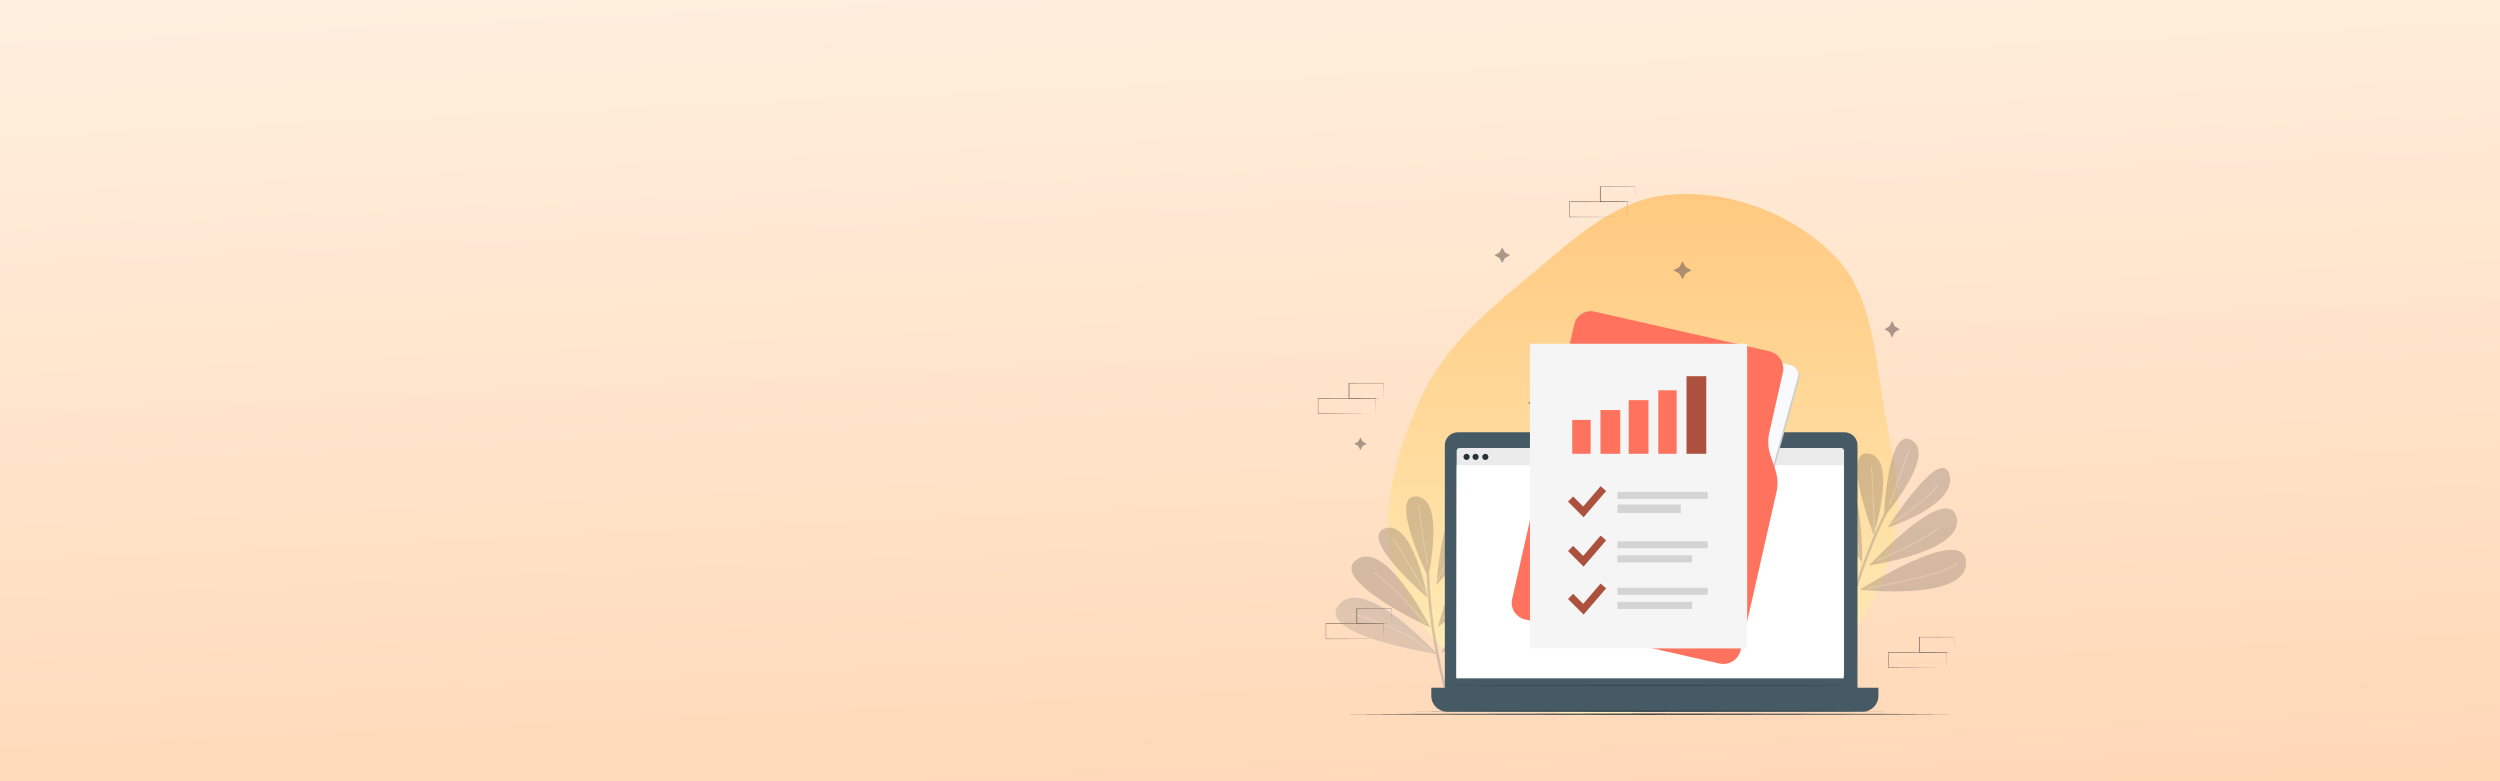 <svg width="1920" height="600" viewBox="0 0 1920 600" fill="none" xmlns="http://www.w3.org/2000/svg">
<rect x="0" y="0" width="1920" height="600" fill="#808080" stroke="none"/>
<g clip-path="url(#clip0_37_36101)">
<rect width="1920" height="600" fill="url(#paint0_linear_37_36101)"/>
<path fill-rule="evenodd" clip-rule="evenodd" d="M1282.76 149.464C1328.63 145.825 1376.63 163.802 1408.93 196.643C1439.2 227.412 1439.58 274.555 1447.57 317.012C1454.45 353.57 1462.35 390.054 1452.05 425.794C1441.49 462.384 1420.7 496.148 1389.6 518.037C1358.79 539.715 1320.27 541.844 1282.76 544.927C1241.67 548.303 1199.28 555.129 1162.38 536.709C1121.71 516.41 1085.17 482.878 1071.47 439.468C1057.81 396.195 1071.86 349.481 1090.19 307.974C1107.07 269.723 1138.05 242.117 1170.3 215.569C1204.72 187.233 1238.35 152.986 1282.76 149.464Z" fill="url(#paint1_linear_37_36101)"/>
<g style="mix-blend-mode:multiply" opacity="0.3">
<path d="M1414.75 495.168C1414.75 495.168 1417.9 473.214 1428.45 442.008C1438.99 410.802 1450.22 390.208 1450.22 390.208" stroke="#737373" stroke-width="2.002" stroke-miterlimit="10"/>
<path d="M1428.24 452.879C1428.24 452.879 1509.06 401.528 1509.93 431.829C1510.81 462.131 1428.24 452.879 1428.24 452.879Z" fill="#73625C"/>
<path d="M1430.06 431.857C1430.06 431.857 1377.51 362.187 1404.97 359.184C1432.44 356.18 1430.06 431.857 1430.06 431.857Z" fill="#73625C"/>
<path d="M1435.32 434.289C1435.32 434.289 1494.72 370.356 1502.49 396.87C1510.25 423.382 1435.32 434.289 1435.32 434.289Z" fill="#73625C"/>
<path d="M1449.64 405.227C1449.64 405.227 1490.61 341.105 1497.18 364.508C1503.76 387.91 1449.64 405.227 1449.64 405.227Z" fill="#73625C"/>
<path d="M1438.99 410.802C1438.99 410.802 1413.22 344.616 1435.4 348.331C1457.57 352.045 1438.99 410.802 1438.99 410.802Z" fill="#73625C"/>
<path d="M1446.86 396.969C1446.86 396.969 1449.56 325.995 1468.43 338.231C1487.29 350.467 1446.86 396.969 1446.86 396.969Z" fill="#73625C"/>
<path d="M1424.97 452.285C1424.97 452.285 1348.53 394.618 1376.6 383.173C1404.67 371.726 1424.97 452.285 1424.97 452.285Z" fill="#73625C"/>
<g opacity="0.27">
<path d="M1424.97 452.285C1424.97 452.285 1348.53 394.618 1376.6 383.173C1404.67 371.726 1424.97 452.285 1424.97 452.285Z" fill="url(#paint2_linear_37_36101)"/>
</g>
<g style="mix-blend-mode:screen" opacity="0.33">
<path d="M1421.54 448.251C1421.54 448.251 1416.58 434.672 1404.89 419.572C1393.2 404.472 1382.38 394.277 1382.38 394.277" stroke="white" stroke-width="0.8" stroke-miterlimit="10" stroke-linecap="round"/>
<path d="M1428.5 427.552C1428.5 427.552 1420.75 390.633 1411.64 373.81" stroke="white" stroke-width="0.8" stroke-miterlimit="10" stroke-linecap="round"/>
<path d="M1439.33 407.095C1439.33 407.095 1438.64 365.045 1436.89 358.781" stroke="white" stroke-width="0.8" stroke-miterlimit="10" stroke-linecap="round"/>
<path d="M1451.34 387.41C1451.34 387.41 1463.57 351.364 1466.56 345.33" stroke="white" stroke-width="0.8" stroke-miterlimit="10" stroke-linecap="round"/>
<path d="M1450.98 403.178C1450.98 403.178 1481.08 383.89 1488.64 371.965" stroke="white" stroke-width="0.8" stroke-miterlimit="10" stroke-linecap="round"/>
<path d="M1441.78 430.395C1441.78 430.395 1474.79 416.985 1488.85 405.495" stroke="white" stroke-width="0.8" stroke-miterlimit="10" stroke-linecap="round"/>
<path d="M1434.98 451.326C1434.98 451.326 1492.36 442.586 1503.37 432.562" stroke="white" stroke-width="0.8" stroke-miterlimit="10" stroke-linecap="round"/>
</g>
</g>
<g style="mix-blend-mode:multiply" opacity="0.3">
<path d="M1114.98 544.947C1114.98 544.947 1107.37 524.117 1101.89 491.635C1096.41 459.154 1096.56 435.697 1096.56 435.697" stroke="#737373" stroke-width="2.002" stroke-miterlimit="10"/>
<path d="M1106.86 501.308C1106.86 501.308 1153.75 417.825 1168.86 444.106C1183.97 470.388 1106.86 501.308 1106.86 501.308Z" fill="#73625C"/>
<path d="M1098.51 481.928C1098.51 481.928 1019.25 445.421 1042.02 429.779C1064.79 414.137 1098.51 481.928 1098.51 481.928Z" fill="#73625C"/>
<path d="M1104.3 481.58C1104.3 481.58 1126.37 397.151 1145.76 416.833C1165.14 436.515 1104.3 481.58 1104.3 481.58Z" fill="#73625C"/>
<path d="M1103.16 449.202C1103.16 449.202 1108.9 373.328 1125.77 390.833C1142.64 408.339 1103.16 449.202 1103.16 449.202Z" fill="#73625C"/>
<path d="M1096.41 459.154C1096.41 459.154 1042.39 413.045 1063.68 405.822C1084.98 398.6 1096.41 459.154 1096.41 459.154Z" fill="#73625C"/>
<path d="M1096.79 443.247C1096.79 443.247 1065.59 379.44 1088 381.292C1110.41 383.145 1096.79 443.247 1096.79 443.247Z" fill="#73625C"/>
<path d="M1103.69 502.333C1103.69 502.333 1009.06 487.706 1028.37 464.34C1047.69 440.973 1103.69 502.333 1103.69 502.333Z" fill="#73625C"/>
<g opacity="0.27">
<path d="M1103.69 502.333C1103.69 502.333 1009.06 487.706 1028.37 464.34C1047.69 440.973 1103.69 502.333 1103.69 502.333Z" fill="url(#paint3_linear_37_36101)"/>
</g>
<g style="mix-blend-mode:screen" opacity="0.33">
<path d="M1098.76 500.405C1098.76 500.405 1087.97 490.788 1070.52 483.018C1053.08 475.248 1038.72 471.385 1038.72 471.385" stroke="white" stroke-width="0.8" stroke-miterlimit="10" stroke-linecap="round"/>
<path d="M1095.1 478.874C1095.1 478.874 1070.8 450.019 1054.81 439.511" stroke="white" stroke-width="0.8" stroke-miterlimit="10" stroke-linecap="round"/>
<path d="M1094.95 455.73C1094.95 455.73 1074.45 419.012 1069.95 414.319" stroke="white" stroke-width="0.8" stroke-miterlimit="10" stroke-linecap="round"/>
<path d="M1096.22 432.704C1096.22 432.704 1089.94 395.16 1089.72 388.431" stroke="white" stroke-width="0.8" stroke-miterlimit="10" stroke-linecap="round"/>
<path d="M1103.36 446.765C1103.36 446.765 1120.76 415.527 1121.77 401.447" stroke="white" stroke-width="0.8" stroke-miterlimit="10" stroke-linecap="round"/>
<path d="M1108.14 475.094C1108.14 475.094 1130.88 447.659 1137.82 430.885" stroke="white" stroke-width="0.8" stroke-miterlimit="10" stroke-linecap="round"/>
<path d="M1112.05 496.754C1112.05 496.754 1158.47 461.9 1163.43 447.856" stroke="white" stroke-width="0.8" stroke-miterlimit="10" stroke-linecap="round"/>
</g>
</g>
<g style="mix-blend-mode:multiply" opacity="0.6">
<path d="M1402.11 415.976L1399.98 419.867L1396.1 421.987L1399.98 424.118L1402.11 428L1404.23 424.118L1408.12 421.987L1404.23 419.867L1402.11 415.976ZM1134.5 413.844L1132.37 417.723L1128.49 419.854L1132.37 421.978L1134.5 425.856L1136.63 421.978L1140.52 419.854L1136.63 417.723L1134.5 413.844ZM1153.69 190L1151.56 193.879L1147.68 196.011L1151.56 198.133L1153.69 202.012L1155.82 198.133L1159.71 196.011L1155.82 193.88L1153.69 190ZM1453.14 246.493L1451.06 250.628L1447.27 252.88L1451.06 255.15L1453.14 259.284L1455.23 255.15L1459 252.88L1455.23 250.628L1453.14 246.493ZM1292.16 200.659L1289.7 205.151L1285.22 207.587L1289.7 210.023L1292.16 214.515L1294.6 210.024L1299.08 207.588L1294.6 205.152L1292.16 200.659ZM1044.8 336.031L1043.09 339.13L1040 340.829L1043.09 342.526L1044.8 345.625L1046.51 342.526L1049.6 340.829L1046.51 339.13L1044.8 336.031ZM1418.49 353.086L1416.6 356.541L1413.16 358.424L1416.6 360.307L1418.49 363.745L1420.39 360.307L1423.82 358.424L1420.39 356.541L1418.49 353.086ZM1179.67 302.988L1177.4 307.12L1173.27 309.383L1177.4 311.646L1179.67 315.778L1181.93 311.646L1186.06 309.383L1181.93 307.12L1179.67 302.988Z" fill="#73625C"/>
</g>
<mask id="mask0_37_36101" style="mask-type:luminance" maskUnits="userSpaceOnUse" x="1450" y="489" width="51" height="24">
<path d="M1500.86 489H1450V512.95H1500.86V489Z" fill="white"/>
</mask>
<g mask="url(#mask0_37_36101)">
<path d="M1494.68 512.74V509.61C1494.68 507.61 1494.63 504.61 1494.6 500.98L1494.74 501.12L1450.22 501.2C1450.32 501.1 1449.99 501.42 1450.44 500.97V512.76L1450.22 512.51L1481.9 512.61L1491.25 512.67H1491.35L1482.05 512.73L1450.22 512.95H1450V500.95C1450.45 500.5 1450.12 500.82 1450.23 500.72L1494.67 500.81H1494.81V500.95C1494.81 504.66 1494.75 507.61 1494.73 509.66V512.52C1494.72 512.59 1494.7 512.67 1494.68 512.74Z" fill="#73625C"/>
<path d="M1500.71 500.97C1500.7 500.897 1500.7 500.823 1500.71 500.75V497.77C1500.71 495.7 1500.71 492.77 1500.62 489.21L1500.79 489.37L1474.08 489.44L1474.31 489.21V500.96L1474 500.74L1493.1 500.85L1498.67 500.91H1500.71C1500.55 500.92 1500.38 500.92 1500.22 500.91H1498.76L1493.22 501.08L1473.97 501.19H1473.76V489.23L1473.99 489L1500.7 489.07H1500.86V489.23C1500.86 492.85 1500.79 495.8 1500.77 497.88V500.21C1500.77 500.46 1500.74 500.72 1500.71 500.97Z" fill="#73625C"/>
</g>
<path d="M1031 548.505L1089.88 548.253L1148.75 548.162L1266.5 548L1384.25 548.162L1443.12 548.253L1502 548.505L1443.12 548.747L1384.25 548.838L1266.5 549L1148.75 548.838L1089.88 548.747L1031 548.505Z" fill="#263238"/>
<mask id="mask1_37_36101" style="mask-type:luminance" maskUnits="userSpaceOnUse" x="1012" y="294" width="51" height="24">
<path d="M1062.86 294H1012V317.95H1062.86V294Z" fill="white"/>
</mask>
<g mask="url(#mask1_37_36101)">
<path d="M1056.68 317.74C1056.68 317.67 1056.68 317.59 1056.68 317.52V314.61C1056.68 312.61 1056.63 309.61 1056.6 305.98L1056.74 306.12L1012.22 306.2C1012.32 306.1 1011.99 306.42 1012.44 305.97V317.76L1012.22 317.51L1043.9 317.61L1053.25 317.67H1053.35L1044.05 317.73L1012.22 317.95H1012V305.95C1012.45 305.5 1012.12 305.82 1012.23 305.72L1056.67 305.81H1056.81V305.95C1056.81 309.66 1056.75 312.61 1056.73 314.66V317.52C1056.72 317.59 1056.7 317.67 1056.68 317.74Z" fill="#73625C"/>
<path d="M1062.71 305.97C1062.7 305.9 1062.7 305.82 1062.71 305.75V302.77C1062.71 300.7 1062.71 297.77 1062.62 294.21L1062.79 294.37L1036.08 294.44L1036.31 294.21V305.96L1036 305.74L1055.1 305.85L1060.67 305.91H1062.71C1062.55 305.92 1062.38 305.92 1062.22 305.91H1060.76L1055.22 306.08L1035.97 306.19H1035.76V294.23L1035.99 294L1062.7 294.07H1062.86V294.23C1062.86 297.85 1062.79 300.8 1062.77 302.88V305.21C1062.77 305.46 1062.74 305.72 1062.71 305.97Z" fill="#73625C"/>
</g>
<mask id="mask2_37_36101" style="mask-type:luminance" maskUnits="userSpaceOnUse" x="1205" y="143" width="51" height="24">
<path d="M1255.86 143H1205V166.95H1255.86V143Z" fill="white"/>
</mask>
<g mask="url(#mask2_37_36101)">
<path d="M1249.68 166.74C1249.68 166.67 1249.68 166.59 1249.68 166.52V163.61C1249.68 161.61 1249.63 158.61 1249.6 154.98L1249.74 155.12L1205.22 155.2C1205.32 155.1 1204.99 155.42 1205.44 154.97V166.76L1205.22 166.51L1236.9 166.61L1246.25 166.67H1246.35L1237.05 166.73L1205.22 166.95H1205V154.95C1205.45 154.5 1205.12 154.82 1205.23 154.72L1249.67 154.81H1249.81V154.95C1249.81 158.66 1249.75 161.61 1249.73 163.66V166.52C1249.72 166.59 1249.7 166.67 1249.68 166.74Z" fill="#73625C"/>
<path d="M1255.71 154.97C1255.7 154.9 1255.7 154.82 1255.71 154.75V151.77C1255.71 149.7 1255.71 146.77 1255.62 143.21L1255.79 143.37L1229.08 143.44L1229.31 143.21V154.96L1229 154.74L1248.1 154.85L1253.67 154.91H1255.71C1255.55 154.92 1255.38 154.92 1255.22 154.91H1253.76L1248.22 155.08L1228.97 155.19H1228.76V143.23L1228.99 143L1255.7 143.07H1255.86V143.23C1255.86 146.85 1255.79 149.8 1255.77 151.88V154.21C1255.77 154.46 1255.74 154.72 1255.71 154.97Z" fill="#73625C"/>
</g>
<mask id="mask3_37_36101" style="mask-type:luminance" maskUnits="userSpaceOnUse" x="1018" y="467" width="51" height="24">
<path d="M1068.86 467H1018V490.95H1068.86V467Z" fill="white"/>
</mask>
<g mask="url(#mask3_37_36101)">
<path d="M1062.68 490.74C1062.68 490.67 1062.68 490.59 1062.68 490.52V487.61C1062.68 485.61 1062.63 482.61 1062.6 478.98L1062.74 479.12L1018.22 479.2C1018.32 479.1 1017.99 479.42 1018.44 478.97V490.76L1018.22 490.51L1049.9 490.61L1059.25 490.67H1059.35L1050.05 490.73L1018.22 490.95H1018V478.95C1018.45 478.5 1018.12 478.82 1018.23 478.72L1062.67 478.81H1062.81V478.95C1062.81 482.66 1062.75 485.61 1062.73 487.66V490.52C1062.72 490.59 1062.7 490.67 1062.68 490.74Z" fill="#73625C"/>
<path d="M1068.71 478.97C1068.7 478.9 1068.7 478.82 1068.71 478.75V475.77C1068.71 473.7 1068.71 470.77 1068.62 467.21L1068.79 467.37L1042.08 467.44L1042.31 467.21V478.96L1042 478.74L1061.1 478.85L1066.67 478.91H1068.71C1068.55 478.92 1068.38 478.92 1068.22 478.91H1066.76L1061.22 479.08L1041.97 479.19H1041.76V467.23L1041.99 467L1068.7 467.07H1068.86V467.23C1068.86 470.85 1068.79 473.8 1068.77 475.88V478.21C1068.77 478.46 1068.74 478.72 1068.71 478.97Z" fill="#73625C"/>
</g>
<path d="M1416.62 332H1119.56C1114.08 332 1109.63 336.449 1109.63 341.937V531.813C1109.63 537.301 1114.08 541.749 1119.56 541.749H1416.62C1422.1 541.749 1426.55 537.301 1426.55 531.813V341.937C1426.55 336.449 1422.1 332 1416.62 332Z" fill="#455A64"/>
<path d="M1099.26 528.198H1442.61V534.411C1442.61 541.115 1437.18 546.551 1430.48 546.551H1111.37C1104.67 546.551 1099.24 541.115 1099.24 534.411V528.198H1099.26Z" fill="#455A64"/>
<path d="M1423.82 526.233C1423.82 526.349 1353.48 526.438 1266.74 526.438C1180 526.438 1109.63 526.349 1109.63 526.233C1109.63 526.118 1179.96 526.029 1266.74 526.029C1353.52 526.029 1423.82 526.118 1423.82 526.233Z" fill="#263238"/>
<path d="M1414 344.059H1120.94C1119.71 344.059 1118.71 345.057 1118.71 346.289V518.459C1118.71 519.69 1119.71 520.689 1120.94 520.689H1414C1415.23 520.689 1416.23 519.69 1416.23 518.459V346.289C1416.23 345.057 1415.23 344.059 1414 344.059Z" fill="#EBEBEB"/>
<path d="M1415.91 520.948H1118.39L1118.71 357.262H1415.91V520.948Z" fill="white"/>
<path d="M1143.11 350.886C1143.13 352.202 1142.07 353.272 1140.76 353.286C1139.44 353.3 1138.37 352.242 1138.36 350.926C1138.34 349.61 1139.4 348.539 1140.72 348.526C1140.72 348.526 1140.73 348.526 1140.74 348.526C1142.04 348.526 1143.11 349.576 1143.11 350.886Z" fill="#263238"/>
<path d="M1128.72 350.886C1128.73 352.202 1127.67 353.272 1126.36 353.286C1125.04 353.3 1123.97 352.242 1123.96 350.926C1123.95 349.61 1125 348.539 1126.32 348.526C1126.33 348.526 1126.34 348.526 1126.36 348.526C1127.66 348.533 1128.71 349.583 1128.72 350.886Z" fill="#263238"/>
<path d="M1135.62 350.886C1135.62 352.202 1134.56 353.265 1133.25 353.265C1131.93 353.265 1130.87 352.202 1130.87 350.886C1130.87 349.569 1131.93 348.505 1133.25 348.505C1134.56 348.505 1135.62 349.563 1135.62 350.872C1135.62 350.872 1135.62 350.879 1135.62 350.886Z" fill="#263238"/>
<path d="M1087 546.173L1132.02 545.98L1177.05 545.91L1267.1 545.786L1357.15 545.91L1402.17 545.98L1447.2 546.173L1402.17 546.358L1357.15 546.427L1267.1 546.551L1177.05 546.427L1132.02 546.358L1087 546.173Z" fill="#263238"/>
<g style="mix-blend-mode:multiply">
<path d="M1315 504.753L1188.45 469.556C1184.65 468.5 1182.43 464.558 1183.48 460.752L1241.27 252.401C1242.33 248.594 1246.27 246.366 1250.07 247.424L1376.62 282.62C1380.42 283.677 1382.64 287.618 1381.59 291.425L1323.79 499.775C1322.74 503.582 1318.8 505.809 1315 504.753Z" fill="#CCCCCC"/>
</g>
<path d="M1314.21 502.842L1187.66 467.646C1183.86 466.588 1181.64 462.647 1182.69 458.84L1240.48 250.488C1241.54 246.682 1245.47 244.454 1249.27 245.511L1375.82 280.707C1379.62 281.764 1381.85 285.705 1380.79 289.512L1323 497.862C1321.95 501.669 1318.01 503.897 1314.21 502.84L1314.21 502.842Z" fill="#F9FAFE"/>
<path d="M1364.33 377.875L1336.87 499.2C1335.19 506.61 1327.84 511.258 1320.44 509.581L1171.19 475.713C1166.93 474.746 1163.62 471.795 1162.04 468.051C1161 465.611 1160.7 462.834 1161.33 460.054L1209.04 249.2C1210.64 242.149 1217.64 237.729 1224.68 239.326L1358.87 269.776C1366.27 271.455 1370.91 278.823 1369.24 286.235L1358.79 332.395C1357.51 338.055 1357.81 343.962 1359.66 349.465L1363.47 360.807C1363.68 361.432 1363.87 362.06 1364.03 362.692C1365.36 367.645 1365.47 372.858 1364.33 377.875H1364.33Z" fill="#FF725E"/>
<path d="M1246.5 468.75H1209.67V486.083H1246.5V468.75Z" fill="black"/>
<path d="M1242.07 485.935C1242.07 485.885 1242.07 485.829 1242.07 485.779V483.72C1242.07 482.305 1242.04 480.182 1242.01 477.614L1242.12 477.713L1209.83 477.769C1209.9 477.698 1209.66 477.925 1209.99 477.607V485.949L1209.83 485.772L1232.8 485.843L1239.58 485.885H1239.66L1232.91 485.928L1209.83 486.083H1209.67V477.592C1209.99 477.274 1209.75 477.5 1209.83 477.43L1242.07 477.493H1242.17V477.592C1242.17 480.218 1242.12 482.305 1242.11 483.755V485.779C1242.1 485.829 1242.09 485.885 1242.07 485.935Z" fill="#73625C"/>
<path d="M1246.39 477.26C1246.38 477.21 1246.38 477.154 1246.39 477.104V474.985C1246.39 473.513 1246.39 471.43 1246.33 468.899L1246.45 469.013L1227.23 469.063L1227.4 468.899V477.253L1227.17 477.097L1240.92 477.175L1244.92 477.218H1246.39C1246.28 477.225 1246.15 477.225 1246.04 477.218H1244.99L1241 477.338L1227.15 477.417H1227V468.914L1227.17 468.75L1246.38 468.8H1246.5V468.914C1246.5 471.487 1246.45 473.585 1246.44 475.063V476.72C1246.44 476.898 1246.41 477.083 1246.39 477.26Z" fill="#73625C"/>
<path d="M1341.83 264H1175V498H1341.83V264Z" fill="#F5F5F5"/>
<path fill-rule="evenodd" clip-rule="evenodd" d="M1233.5 377.087L1216.17 397.25L1204.25 385.254L1208.19 381.287L1215.87 389.02L1229.29 373.417L1233.5 377.087Z" fill="#AB513E"/>
<path fill-rule="evenodd" clip-rule="evenodd" d="M1242.17 377.75H1311.5V383.167H1242.17V377.75Z" fill="#D4D4D4"/>
<path fill-rule="evenodd" clip-rule="evenodd" d="M1242.17 387.5H1290.92V394H1242.17V387.5Z" fill="#D4D4D4"/>
<path fill-rule="evenodd" clip-rule="evenodd" d="M1233.5 415.004L1216.17 435.167L1204.25 423.17L1208.19 419.204L1215.87 426.936L1229.29 411.333L1233.5 415.004Z" fill="#AB513E"/>
<path fill-rule="evenodd" clip-rule="evenodd" d="M1242.17 415.667H1311.5V421.083H1242.17V415.667Z" fill="#D4D4D4"/>
<path fill-rule="evenodd" clip-rule="evenodd" d="M1242.17 426.5H1299.58V431.917H1242.17V426.5Z" fill="#D4D4D4"/>
<path fill-rule="evenodd" clip-rule="evenodd" d="M1233.5 451.837L1216.17 472L1204.25 460.003L1208.19 456.036L1215.87 463.77L1229.29 448.167L1233.5 451.837Z" fill="#AB513E"/>
<path fill-rule="evenodd" clip-rule="evenodd" d="M1242.17 451.417H1311.5V456.833H1242.17V451.417Z" fill="#D4D4D4"/>
<path fill-rule="evenodd" clip-rule="evenodd" d="M1242.17 462.25H1299.58V467.667H1242.17V462.25Z" fill="#D4D4D4"/>
<path d="M1221.58 322.5H1207.5V348.5H1221.58V322.5Z" fill="#FF725E"/>
<path d="M1244.33 314.917H1229.17V348.5H1244.33V314.917Z" fill="#FF725E"/>
<path d="M1266 307.333H1250.83V348.5H1266V307.333Z" fill="#FF725E"/>
<path d="M1287.67 299.75H1273.58V348.5H1287.67V299.75Z" fill="#FF725E"/>
<path d="M1310.42 288.917H1295.25V348.5H1310.42V288.917Z" fill="#AB513E"/>
</g>
<defs>
<linearGradient id="paint0_linear_37_36101" x1="751" y1="-187" x2="795.5" y2="779" gradientUnits="userSpaceOnUse">
<stop stop-color="#FFF5E8"/>
<stop offset="1" stop-color="#FFD3AE"/>
</linearGradient>
<linearGradient id="paint1_linear_37_36101" x1="1261.5" y1="149" x2="1261.5" y2="549" gradientUnits="userSpaceOnUse">
<stop stop-color="#FFC980"/>
<stop offset="1" stop-color="#FFEEBC"/>
</linearGradient>
<linearGradient id="paint2_linear_37_36101" x1="1387.61" y1="425.336" x2="1411.06" y2="411.642" gradientUnits="userSpaceOnUse">
<stop stop-color="white"/>
<stop offset="0.26" stop-color="#FCFEFF"/>
<stop offset="0.43" stop-color="#F3FCFF"/>
<stop offset="0.57" stop-color="#E4F8FF"/>
<stop offset="0.7" stop-color="#CFF4FF"/>
<stop offset="0.82" stop-color="#B4EDFF"/>
<stop offset="0.92" stop-color="#93E6FF"/>
<stop offset="1" stop-color="#78E0FF"/>
</linearGradient>
<linearGradient id="paint3_linear_37_36101" x1="1058.03" y1="496.273" x2="1072.21" y2="473.112" gradientUnits="userSpaceOnUse">
<stop stop-color="white"/>
<stop offset="0.26" stop-color="#FCFEFF"/>
<stop offset="0.43" stop-color="#F3FCFF"/>
<stop offset="0.57" stop-color="#E4F8FF"/>
<stop offset="0.7" stop-color="#CFF4FF"/>
<stop offset="0.82" stop-color="#B4EDFF"/>
<stop offset="0.92" stop-color="#93E6FF"/>
<stop offset="1" stop-color="#78E0FF"/>
</linearGradient>
<clipPath id="clip0_37_36101">
<rect width="1920" height="600" fill="white"/>
</clipPath>
</defs>
</svg>
